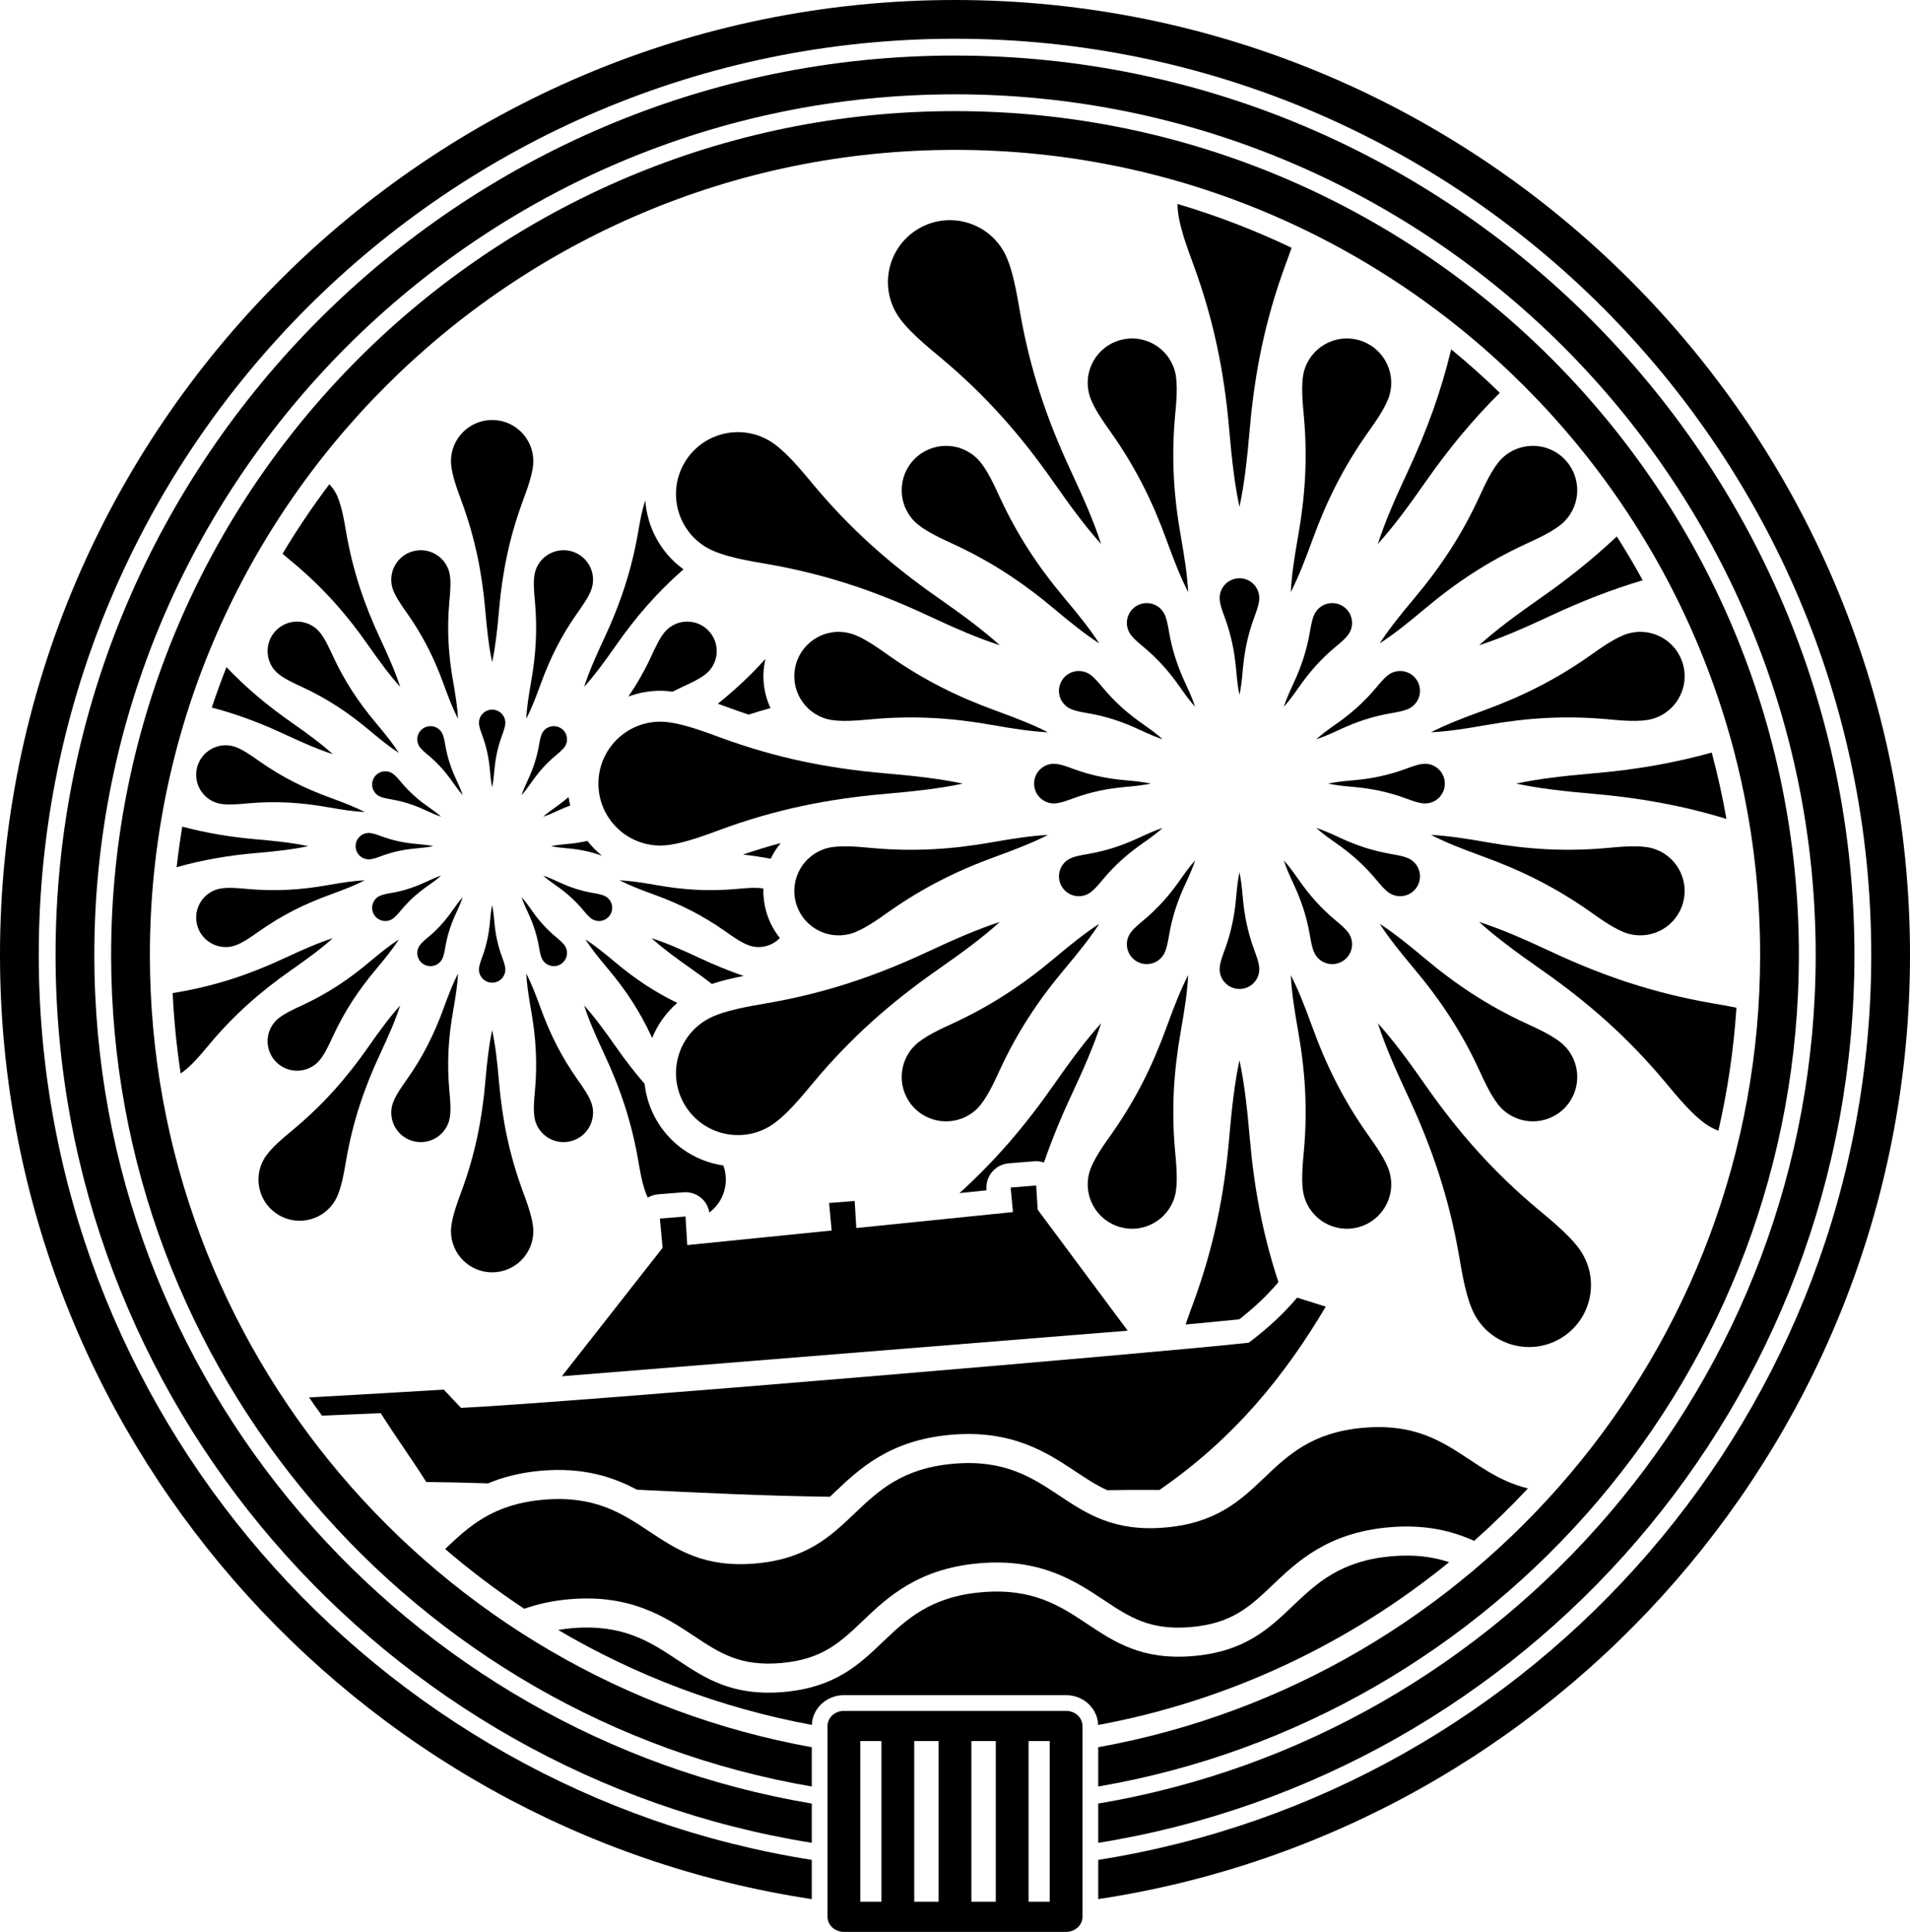 <?xml version="1.0" encoding="UTF-8"?><svg id="b" xmlns="http://www.w3.org/2000/svg" viewBox="0 0 506.156 512"><g id="c"><g><g><path d="M328.463,153.252c-2.904,0-5.257,2.354-5.257,5.258,0,1.54,.847,3.737,1.364,5.146,1.693,4.616,2.599,9.035,3.02,13.923,.23,2.649,.468,4.71,.874,6.604,.404-1.883,.644-3.955,.874-6.604,.421-4.888,1.327-9.307,3.02-13.923,.517-1.409,1.364-3.606,1.364-5.146,0-2.904-2.354-5.258-5.258-5.258Z"/><path d="M301.251,160.543c-2.514,1.452-3.376,4.667-1.924,7.182,.77,1.334,2.602,2.813,3.754,3.775,3.775,3.151,6.768,6.525,9.577,10.548,1.523,2.179,2.76,3.845,4.059,5.282-.592-1.833-1.42-3.747-2.545-6.156-2.079-4.443-3.504-8.723-4.346-13.568-.257-1.479-.622-3.805-1.392-5.139-1.452-2.515-4.667-3.376-7.182-1.924Z"/><path d="M281.33,180.464c-1.452,2.515-.59,5.73,1.924,7.182,1.334,.77,3.66,1.135,5.139,1.392,4.845,.842,9.124,2.267,13.568,4.346,2.409,1.125,4.313,1.949,6.156,2.545-1.429-1.291-3.104-2.536-5.282-4.059-4.022-2.808-7.396-5.802-10.548-9.577-.962-1.152-2.441-2.984-3.775-3.754-2.515-1.452-5.73-.59-7.182,1.924Z"/><path d="M274.039,207.676c0,2.904,2.354,5.258,5.258,5.258,1.54,0,3.737-.847,5.146-1.364,4.616-1.693,9.035-2.599,13.923-3.02,2.649-.23,4.71-.468,6.604-.874-1.883-.404-3.956-.644-6.604-.874-4.888-.421-9.307-1.327-13.923-3.02-1.409-.517-3.606-1.364-5.146-1.364-2.904,0-5.258,2.354-5.258,5.258Z"/><path d="M281.331,234.888c1.452,2.514,4.667,3.376,7.182,1.924,1.334-.77,2.813-2.602,3.775-3.754,3.151-3.775,6.525-6.768,10.548-9.577,2.179-1.523,3.844-2.76,5.282-4.059-1.833,.592-3.748,1.42-6.156,2.545-4.443,2.079-8.723,3.504-13.568,4.346-1.479,.257-3.805,.622-5.139,1.392-2.515,1.452-3.376,4.667-1.924,7.182Z"/><path d="M301.252,254.808c2.514,1.452,5.73,.59,7.182-1.924,.77-1.334,1.135-3.66,1.392-5.139,.842-4.845,2.267-9.124,4.346-13.568,1.125-2.409,1.949-4.313,2.545-6.156-1.291,1.429-2.536,3.103-4.059,5.282-2.809,4.022-5.802,7.396-9.577,10.548-1.152,.962-2.984,2.441-3.754,3.775-1.452,2.515-.59,5.73,1.924,7.182Z"/><path d="M328.464,262.1c2.904,0,5.257-2.354,5.257-5.258,0-1.54-.847-3.737-1.364-5.146-1.693-4.616-2.599-9.035-3.02-13.923-.23-2.649-.468-4.71-.874-6.604-.404,1.883-.644,3.956-.874,6.604-.421,4.888-1.327,9.307-3.02,13.923-.517,1.409-1.364,3.606-1.364,5.146,0,2.904,2.354,5.258,5.258,5.258Z"/><path d="M355.676,254.808c2.514-1.452,3.376-4.667,1.924-7.182-.77-1.334-2.602-2.813-3.754-3.775-3.775-3.151-6.768-6.525-9.577-10.548-1.523-2.179-2.76-3.844-4.059-5.282,.592,1.833,1.42,3.748,2.545,6.156,2.079,4.443,3.505,8.723,4.346,13.568,.257,1.479,.622,3.805,1.392,5.139,1.452,2.515,4.667,3.376,7.182,1.924Z"/><path d="M375.596,234.887c1.452-2.514,.59-5.73-1.924-7.182-1.334-.77-3.66-1.135-5.139-1.392-4.845-.842-9.124-2.267-13.568-4.346-2.409-1.125-4.313-1.949-6.156-2.545,1.429,1.291,3.104,2.536,5.282,4.059,4.022,2.809,7.397,5.802,10.548,9.577,.962,1.152,2.441,2.984,3.775,3.754,2.515,1.452,5.73,.59,7.182-1.924Z"/><path d="M382.887,207.675c0-2.904-2.354-5.257-5.258-5.257-1.54,0-3.737,.847-5.146,1.364-4.616,1.693-9.035,2.599-13.923,3.02-2.649,.23-4.71,.468-6.604,.874,1.883,.404,3.955,.644,6.604,.874,4.888,.421,9.307,1.327,13.923,3.02,1.409,.517,3.606,1.364,5.146,1.364,2.904,0,5.258-2.354,5.258-5.258Z"/><path d="M375.596,180.463c-1.452-2.515-4.667-3.376-7.182-1.924-1.334,.77-2.813,2.602-3.775,3.754-3.151,3.775-6.525,6.768-10.548,9.577-2.179,1.523-3.845,2.76-5.282,4.059,1.833-.592,3.747-1.42,6.156-2.545,4.443-2.079,8.723-3.504,13.568-4.346,1.479-.257,3.805-.622,5.139-1.392,2.515-1.452,3.376-4.667,1.925-7.182Z"/><path d="M355.675,160.543c-2.514-1.452-5.73-.59-7.182,1.924-.77,1.334-1.135,3.66-1.392,5.139-.842,4.844-2.267,9.124-4.346,13.568-1.125,2.409-1.949,4.313-2.545,6.156,1.291-1.429,2.536-3.104,4.059-5.282,2.808-4.022,5.802-7.397,9.577-10.548,1.152-.962,2.984-2.441,3.754-3.775,1.452-2.515,.59-5.73-1.924-7.182Z"/></g><g><path d="M210.892,239.181c1.681,6.272,8.128,9.995,14.401,8.315,3.327-.891,7.583-3.992,10.328-5.925,8.992-6.33,18.014-10.844,28.329-14.583,5.589-2.03,9.903-3.738,13.761-5.711-4.302,.218-8.918,.898-14.773,1.935-10.803,1.919-20.873,2.521-31.826,1.535-3.343-.301-8.58-.858-11.907,.033-6.273,1.681-9.995,8.129-8.315,14.401Z"/><path d="M296.958,90.104c-6.273,1.681-9.995,8.128-8.315,14.401,.891,3.327,3.992,7.583,5.925,10.328,6.33,8.992,10.844,18.014,14.583,28.33,2.03,5.589,3.738,9.903,5.711,13.761-.218-4.302-.898-8.918-1.935-14.773-1.919-10.803-2.521-20.873-1.535-31.826,.301-3.343,.858-8.58-.033-11.907-1.681-6.273-8.129-9.995-14.401-8.315Z"/><path d="M242.394,121.608c-4.592,4.592-4.592,12.037,0,16.629,2.435,2.435,7.249,4.571,10.295,5.982,9.978,4.622,18.399,10.179,26.794,17.242,4.552,3.825,8.189,6.707,11.826,9.062-2.34-3.617-5.237-7.274-9.062-11.826-7.064-8.396-12.62-16.816-17.242-26.794-1.411-3.046-3.546-7.86-5.982-10.295-4.592-4.592-12.037-4.592-16.629-0Z"/><path d="M210.891,176.174c-1.681,6.273,2.042,12.72,8.315,14.401,3.327,.891,8.564,.334,11.907,.033,10.953-.986,21.023-.384,31.826,1.535,5.855,1.036,10.445,1.714,14.773,1.935-3.834-1.962-8.172-3.681-13.761-5.711-10.315-3.739-19.337-8.253-28.329-14.583-2.745-1.932-7.001-5.034-10.328-5.925-6.273-1.681-12.721,2.042-14.401,8.315Z"/><path d="M242.396,293.745c4.592,4.592,12.037,4.592,16.629,0,2.435-2.435,4.571-7.249,5.982-10.295,4.622-9.978,10.179-18.399,17.242-26.794,3.825-4.552,6.707-8.189,9.062-11.826-3.617,2.34-7.274,5.237-11.826,9.062-8.396,7.064-16.816,12.62-26.794,17.242-3.046,1.411-7.86,3.546-10.295,5.982-4.592,4.592-4.592,12.037,0,16.629Z"/><path d="M296.962,325.248c6.273,1.681,12.721-2.042,14.401-8.315,.891-3.327,.334-8.564,.033-11.907-.986-10.953-.384-21.023,1.535-31.826,1.037-5.855,1.714-10.445,1.935-14.773-1.962,3.835-3.681,8.172-5.711,13.761-3.739,10.315-8.253,19.337-14.583,28.329-1.932,2.745-5.033,7.001-5.925,10.328-1.681,6.273,2.042,12.721,8.315,14.401Z"/><path d="M359.968,325.247c6.273-1.681,9.995-8.128,8.315-14.401-.891-3.327-3.992-7.583-5.925-10.328-6.33-8.992-10.844-18.014-14.583-28.329-2.03-5.589-3.738-9.903-5.711-13.761,.218,4.302,.898,8.918,1.935,14.773,1.92,10.803,2.522,20.873,1.535,31.826-.301,3.343-.858,8.58,.033,11.907,1.681,6.273,8.129,9.995,14.401,8.315Z"/><path d="M414.533,293.743c4.592-4.592,4.592-12.037,0-16.629-2.435-2.435-7.249-4.571-10.295-5.982-9.978-4.622-18.399-10.179-26.794-17.242-4.552-3.825-8.189-6.707-11.826-9.062,2.34,3.617,5.237,7.274,9.062,11.826,7.064,8.396,12.62,16.816,17.242,26.794,1.411,3.046,3.546,7.86,5.982,10.295,4.592,4.592,12.037,4.592,16.629,0Z"/><path d="M446.036,239.177c1.681-6.273-2.042-12.721-8.315-14.401-3.327-.891-8.564-.334-11.907-.033-10.953,.986-21.023,.384-31.826-1.535-5.855-1.037-10.445-1.714-14.773-1.935,3.835,1.962,8.172,3.681,13.761,5.711,10.315,3.739,19.337,8.253,28.329,14.583,2.745,1.932,7.001,5.034,10.328,5.925,6.273,1.681,12.721-2.042,14.401-8.315Z"/><path d="M446.035,176.171c-1.681-6.273-8.128-9.995-14.401-8.315-3.327,.891-7.583,3.992-10.328,5.925-8.992,6.33-18.014,10.844-28.329,14.583-5.589,2.03-9.903,3.738-13.761,5.711,4.302-.218,8.918-.898,14.773-1.935,10.803-1.92,20.873-2.521,31.826-1.535,3.343,.301,8.58,.859,11.907-.033,6.273-1.681,9.995-8.129,8.315-14.401Z"/><path d="M414.531,121.606c-4.592-4.592-12.037-4.592-16.629,0-2.435,2.435-4.571,7.249-5.982,10.295-4.622,9.978-10.179,18.399-17.242,26.794-3.825,4.552-6.707,8.189-9.062,11.826,3.617-2.34,7.274-5.237,11.826-9.062,8.396-7.064,16.816-12.62,26.794-17.242,3.046-1.411,7.86-3.546,10.295-5.982,4.592-4.592,4.592-12.037,0-16.629Z"/><path d="M359.965,90.103c-6.273-1.681-12.721,2.042-14.401,8.315-.891,3.327-.334,8.564-.033,11.907,.986,10.953,.384,21.023-1.535,31.826-1.036,5.855-1.714,10.445-1.935,14.773,1.962-3.835,3.681-8.172,5.711-13.761,3.739-10.315,8.253-19.337,14.583-28.33,1.932-2.745,5.034-7.001,5.925-10.328,1.681-6.273-2.042-12.721-8.314-14.401Z"/></g><g><path d="M130.421,188.071c-1.93,0-3.495,1.565-3.495,3.496,0,1.024,.563,2.485,.907,3.421,1.126,3.069,1.728,6.007,2.008,9.257,.153,1.761,.311,3.131,.581,4.391,.268-1.252,.428-2.63,.581-4.391,.28-3.25,.882-6.187,2.008-9.257,.344-.937,.907-2.398,.907-3.421,0-1.931-1.565-3.496-3.496-3.496Z"/><path d="M112.329,192.919c-1.672,.965-2.245,3.103-1.279,4.775,.512,.887,1.73,1.87,2.496,2.51,2.51,2.095,4.5,4.338,6.367,7.013,1.013,1.449,1.835,2.556,2.699,3.512-.393-1.218-.944-2.491-1.692-4.093-1.382-2.954-2.33-5.8-2.89-9.02-.171-.983-.414-2.53-.925-3.416-.965-1.672-3.103-2.245-4.775-1.279Z"/><path d="M99.085,206.163c-.965,1.672-.392,3.81,1.279,4.775,.887,.512,2.433,.755,3.416,.926,3.221,.56,6.066,1.507,9.02,2.889,1.601,.748,2.867,1.296,4.093,1.692-.95-.859-2.063-1.686-3.512-2.699-2.674-1.867-4.918-3.858-7.013-6.367-.639-.766-1.623-1.984-2.51-2.496-1.672-.965-3.81-.392-4.775,1.279Z"/><path d="M94.238,224.255c0,1.93,1.565,3.495,3.495,3.495,1.024,0,2.485-.563,3.421-.907,3.069-1.126,6.007-1.728,9.257-2.008,1.761-.153,3.131-.311,4.391-.581-1.252-.268-2.63-.428-4.391-.581-3.25-.28-6.187-.882-9.257-2.008-.937-.344-2.398-.907-3.421-.907-1.931,0-3.495,1.565-3.495,3.495Z"/><path d="M99.086,242.347c.965,1.672,3.103,2.245,4.775,1.279,.887-.512,1.87-1.73,2.51-2.496,2.095-2.51,4.338-4.5,7.013-6.367,1.449-1.013,2.556-1.835,3.512-2.699-1.218,.394-2.492,.944-4.093,1.692-2.954,1.382-5.8,2.33-9.02,2.89-.983,.171-2.53,.414-3.416,.926-1.672,.965-2.245,3.103-1.279,4.775Z"/><path d="M112.33,255.591c1.672,.965,3.81,.392,4.775-1.279,.512-.887,.755-2.433,.926-3.416,.56-3.221,1.507-6.066,2.89-9.02,.748-1.601,1.296-2.867,1.692-4.093-.859,.95-1.686,2.063-2.699,3.512-1.867,2.674-3.858,4.918-6.367,7.013-.766,.639-1.984,1.623-2.496,2.51-.965,1.672-.392,3.81,1.279,4.775Z"/><path d="M130.422,260.438c1.93,0,3.495-1.565,3.495-3.496,0-1.024-.563-2.485-.907-3.421-1.126-3.069-1.728-6.007-2.008-9.257-.153-1.761-.311-3.131-.581-4.391-.268,1.252-.428,2.63-.581,4.391-.28,3.25-.882,6.187-2.008,9.257-.344,.937-.907,2.398-.907,3.421,0,1.931,1.565,3.496,3.496,3.496Z"/><path d="M148.514,255.59c1.672-.965,2.245-3.103,1.279-4.775-.512-.887-1.73-1.87-2.496-2.51-2.51-2.095-4.5-4.338-6.367-7.013-1.013-1.449-1.835-2.556-2.699-3.512,.394,1.218,.944,2.492,1.692,4.093,1.382,2.954,2.33,5.8,2.89,9.02,.171,.983,.414,2.53,.926,3.416,.965,1.672,3.103,2.245,4.775,1.279Z"/><path d="M161.758,242.346c.965-1.672,.392-3.81-1.279-4.775-.887-.512-2.433-.755-3.416-.926-3.221-.56-6.066-1.507-9.02-2.89-1.601-.748-2.867-1.296-4.093-1.692,.95,.859,2.063,1.686,3.512,2.699,2.674,1.867,4.918,3.858,7.013,6.367,.639,.766,1.623,1.984,2.51,2.496,1.672,.965,3.81,.392,4.775-1.279Z"/><path d="M148.513,192.918c-1.672-.965-3.81-.392-4.775,1.279-.512,.887-.755,2.433-.926,3.416-.56,3.221-1.507,6.066-2.89,9.02-.748,1.601-1.296,2.867-1.692,4.093,.859-.95,1.686-2.063,2.699-3.512,1.867-2.674,3.858-4.918,6.367-7.013,.766-.639,1.984-1.623,2.496-2.51,.965-1.672,.392-3.81-1.279-4.775Z"/><path d="M150.67,211.236c-1.01,.876-2.064,1.71-3.21,2.51-1.449,1.013-2.556,1.835-3.512,2.699,1.218-.394,2.491-.944,4.093-1.692,1.026-.48,2.043-.889,3.063-1.267-.18-.738-.323-1.488-.434-2.25Z"/><path d="M155.658,222.853c-1.697,.392-3.412,.664-5.227,.82-1.761,.153-3.131,.311-4.391,.581,1.252,.269,2.63,.428,4.391,.581,3.189,.275,6.078,.866,9.085,1.951-1.431-1.161-2.719-2.485-3.858-3.934Z"/></g><path d="M188.11,280.962c.458-.546,.824-1.14,1.109-1.763-.446,.543-.819,1.135-1.109,1.763Z"/><g><path d="M261.437,315.471l-.013-.15c-.159-1.715,.376-3.42,1.483-4.737,1.109-1.317,2.698-2.135,4.414-2.272l6.76-.54c.877-.071,1.751,.046,2.573,.324,2.046-5.921,4.425-11.763,7.2-17.693,3.512-7.519,6.084-13.463,7.945-19.217-4.031,4.46-7.915,9.687-12.67,16.489-7.477,10.709-15.389,19.939-24.86,28.527l7.169-.73Z"/><path d="M181.339,122.736c-4.532,7.849-1.843,17.887,6.007,22.419,4.163,2.404,11.424,3.544,16.04,4.345,15.122,2.627,28.481,7.076,42.351,13.566,7.519,3.512,13.462,6.084,19.217,7.945-4.461-4.031-9.687-7.915-16.489-12.67-12.556-8.767-23.088-18.111-32.924-29.894-3.002-3.597-7.62-9.315-11.783-11.718-7.85-4.532-17.887-1.842-22.419,6.007Z"/><path d="M243.519,60.553c-7.849,4.532-10.539,14.569-6.007,22.418,2.404,4.163,8.122,8.781,11.718,11.783,11.783,9.836,21.127,20.369,29.894,32.924,4.755,6.801,8.617,12.001,12.67,16.489-1.848-5.721-4.432-11.698-7.945-19.217-6.49-13.87-10.939-27.229-13.566-42.351-.802-4.616-1.942-11.877-4.345-16.04-4.532-7.85-14.569-10.539-22.418-6.007Z"/><path d="M158.58,207.678c0,9.063,7.348,16.411,16.412,16.411,4.807,0,11.666-2.643,16.064-4.257,14.41-5.286,28.203-8.112,43.46-9.427,8.268-.718,14.701-1.462,20.615-2.728-5.879-1.26-12.347-2.01-20.615-2.728-15.257-1.314-29.05-4.141-43.46-9.427-4.398-1.614-11.257-4.257-16.064-4.257-9.064,0-16.412,7.348-16.412,16.412Z"/><path d="M181.341,292.62c4.532,7.849,14.569,10.539,22.418,6.007,4.163-2.404,8.781-8.122,11.783-11.718,9.836-11.783,20.369-21.127,32.924-29.894,6.801-4.755,12.001-8.617,16.489-12.67-5.721,1.848-11.698,4.432-19.217,7.945-13.87,6.49-27.229,10.939-42.351,13.566-4.616,.802-11.877,1.942-16.04,4.345-7.85,4.532-10.539,14.569-6.007,22.418Z"/><path d="M413.407,354.798c7.849-4.532,10.539-14.569,6.007-22.419-2.404-4.163-8.122-8.781-11.718-11.783-11.783-9.836-21.127-20.369-29.894-32.924-4.755-6.801-8.617-12.001-12.67-16.489,1.848,5.721,4.432,11.698,7.945,19.217,6.49,13.87,10.939,27.229,13.566,42.351,.802,4.616,1.942,11.877,4.345,16.04,4.532,7.85,14.569,10.539,22.419,6.007Z"/><path d="M453.541,265.851c-15.122-2.627-28.481-7.076-42.351-13.566-7.519-3.512-13.463-6.084-19.217-7.945,4.461,4.031,9.687,7.915,16.489,12.67,12.556,8.767,23.088,18.111,32.924,29.894,3.002,3.597,7.62,9.315,11.783,11.719,.718,.415,1.459,.748,2.208,1.044,2.435-10.579,4.047-21.467,4.791-32.59-2.39-.507-4.733-.896-6.628-1.225Z"/><path d="M401.797,207.673c5.878,1.261,12.347,2.011,20.615,2.728,12.286,1.059,23.627,3.124,35.101,6.638-1.047-5.955-2.355-11.819-3.899-17.589-10.159,2.825-20.307,4.556-31.202,5.494-8.268,.718-14.701,1.462-20.615,2.728Z"/><path d="M411.188,163.062c8.065-3.774,15.966-6.837,24.133-9.274-2.163-3.954-4.455-7.828-6.862-11.621-6.165,5.817-12.737,11.099-19.999,16.17-6.801,4.755-12.001,8.617-16.489,12.67,5.721-1.848,11.698-4.432,19.217-7.945Z"/><path d="M365.128,144.166c4.031-4.461,7.915-9.687,12.67-16.489,6.064-8.685,12.427-16.39,19.66-23.578-4.137-4.011-8.435-7.856-12.893-11.514-2.68,11.182-6.468,21.625-11.493,32.364-3.512,7.519-6.084,13.463-7.945,19.217Z"/><path d="M316.306,70.267c5.286,14.41,8.112,28.203,9.427,43.46,.718,8.268,1.462,14.701,2.728,20.615,1.261-5.878,2.011-12.347,2.728-20.615,1.314-15.257,4.141-29.05,9.427-43.46,.492-1.341,1.079-2.924,1.658-4.595-9.683-4.627-19.781-8.518-30.217-11.616-0,.05-.007,.098-.007,.148,0,4.807,2.643,11.666,4.257,16.064Z"/><path d="M328.444,349.642c4.157-3.274,7.47-6.432,10.338-9.849-4.118-12.533-6.436-24.789-7.589-38.17-.718-8.268-1.462-14.701-2.728-20.614-1.26,5.878-2.01,12.347-2.728,20.614-1.315,15.257-4.141,29.05-9.427,43.46-.624,1.7-1.399,3.77-2.119,5.945,6.264-.582,11.162-1.057,14.252-1.386Z"/></g><g><polygon points="298.832 352.664 274.999 320.607 274.99 320.607 274.592 314.187 267.832 314.728 268.434 321.221 262.828 321.8 226.923 325.457 226.489 318.28 219.719 318.822 220.394 326.116 182.129 329.977 181.658 322.4 174.869 322.946 175.595 330.699 148.897 364.742 298.832 352.664"/><path d="M112.969,392.762c5.457,.059,10.915,.195,16.372,.362,3.9-1.63,8.47-2.852,14.004-3.337,11.244-.991,19.157,1.656,25.441,5.022,17.051,.836,34.102,1.644,51.154,1.867,.385-.364,.773-.733,1.167-1.109,6.495-6.186,14.579-13.886,30.846-15.313,16.273-1.428,25.568,4.747,33.041,9.707,2.894,1.921,5.535,3.666,8.435,4.976,4.606-.07,9.212-.109,13.818-.059,20.05-13.806,33.42-30.593,44.083-48.589-2.531-.794-5.063-1.593-7.594-2.386-3.394,4.051-7.481,7.908-12.787,11.939-20.071,2.328-180.955,15.968-208.779,17.281-1.521-1.615-3.048-3.229-4.569-4.844-3.905,.266-22.603,1.336-35.697,2.079,1.116,1.623,2.256,3.229,3.416,4.819l15.565-.659c4.028,6.345,8.056,11.901,12.084,18.245Z"/></g><path d="M282.514,453.429h-58.87c-2.396,0-4.346,1.792-4.346,3.994v50.582c0,2.203,1.949,3.995,4.346,3.995h58.87c2.396,0,4.347-1.793,4.347-3.995v-50.582c0-2.203-1.95-3.994-4.347-3.994Zm-4.347,7.991v42.59h-5.586v-42.59h5.586Zm-14.279,0v42.59h-6.464v-42.59h6.464Zm-15.156,0v42.59h-6.463v-42.59h6.463Zm-15.155,0v42.59h-5.588v-42.59h5.588Z"/><g><path d="M253.079,0C113.53,0,0,113.53,0,253.078c0,126.651,93.517,231.865,215.124,250.233v-10.396C99.203,474.64,10.269,374.054,10.269,253.078,10.269,119.193,119.193,10.269,253.079,10.269s242.809,108.924,242.809,242.809c0,120.976-88.935,221.562-204.855,239.837v10.396c121.608-18.367,215.124-123.582,215.124-250.233C506.156,113.53,392.627,0,253.079,0Z"/><path d="M253.079,14.726C121.649,14.726,14.724,121.65,14.724,253.078c0,118.514,86.947,217.088,200.4,235.32v-10.41C107.361,459.861,24.993,365.915,24.993,253.078,24.993,127.313,127.312,24.996,253.079,24.996s228.085,102.317,228.085,228.082c0,112.837-82.368,206.783-190.131,224.911v10.41c113.452-18.232,200.4-116.807,200.4-235.32,0-131.428-106.925-238.352-238.354-238.352Z"/><path d="M253.079,29.45c-123.31,0-223.631,100.319-223.631,223.628,0,110.375,80.381,202.316,185.676,220.394v-10.416c-99.604-17.957-175.406-105.28-175.406-209.978,0-117.646,95.713-213.358,213.361-213.358s213.361,95.712,213.361,213.358c0,104.698-75.803,192.022-175.407,209.978v10.416c105.295-18.078,185.676-110.019,185.676-220.394,0-123.309-100.32-223.628-223.63-223.628Z"/></g><g><path d="M183.857,433.547c6.861,4.554,12.281,8.148,23.171,7.194,10.883-.955,15.591-5.439,21.551-11.116,6.495-6.187,14.579-13.886,30.844-15.314,16.278-1.434,25.57,4.747,33.042,9.707,6.859,4.553,12.269,8.144,23.159,7.193,10.912-.957,15.629-5.447,21.601-11.129,6.499-6.183,14.587-13.879,30.853-15.307,9.596-.846,16.763,.961,22.573,3.597,4.967-4.406,9.722-9.045,14.248-13.901-16.051-3.921-21.391-18.027-43.619-16.076-27.165,2.384-25.264,24.049-52.453,26.435-27.143,2.382-29.045-19.282-56.2-16.899-27.155,2.383-25.253,24.048-52.397,26.43-27.155,2.383-29.056-19.281-56.211-16.898-13.47,1.182-19.793,7.104-26.055,13.066,6.639,5.705,13.644,10.993,20.97,15.835,3.421-1.214,7.32-2.119,11.882-2.52,16.262-1.434,25.566,4.745,33.04,9.704Z"/><path d="M223.644,449.256h58.87c4.607,0,8.362,3.526,8.505,7.909,34.807-6.459,66.594-21.624,93.004-43.153-4.175-1.39-9.059-2.108-15.271-1.562-27.165,2.384-25.264,24.049-52.453,26.435-27.143,2.382-29.045-19.282-56.199-16.899-27.155,2.383-25.253,24.048-52.397,26.43-27.155,2.383-29.056-19.281-56.211-16.898-1.255,.11-2.443,.265-3.58,.453,20.434,12.059,43.11,20.696,67.227,25.175,.154-4.374,3.904-7.89,8.505-7.89Z"/></g><g><path d="M67.96,226.07c5.497-.477,9.774-.972,13.706-1.814-3.908-.838-8.209-1.337-13.706-1.814-6.855-.591-13.265-1.656-19.658-3.36-.588,3.554-1.086,7.137-1.49,10.749,6.889-1.946,13.761-3.125,21.148-3.762Z"/><path d="M75.421,194.596c4.999,2.335,8.951,4.045,12.776,5.282-2.966-2.68-6.441-5.262-10.962-8.423-6.398-4.467-12.002-9.167-17.216-14.642-1.396,3.522-2.692,7.093-3.898,10.705,6.607,1.738,12.875,4.071,19.3,7.078Z"/><path d="M55.347,276.932c6.54-7.834,13.542-14.046,21.89-19.875,4.522-3.162,7.979-5.729,10.962-8.423-3.804,1.228-7.777,2.947-12.776,5.282-9.222,4.315-18.103,7.273-28.157,9.02-.465,.081-.98,.169-1.513,.263,.347,7.195,1.058,14.297,2.123,21.284,2.671-1.705,5.561-5.262,7.471-7.55Z"/><path d="M130.42,111.308c-6.026,0-10.911,4.885-10.911,10.911,0,3.196,1.757,7.756,2.83,10.68,3.514,9.58,5.393,18.751,6.267,28.894,.477,5.497,.972,9.774,1.814,13.706,.838-3.908,1.337-8.209,1.814-13.706,.874-10.144,2.753-19.314,6.267-28.894,1.073-2.924,2.83-7.484,2.83-10.68,0-6.026-4.885-10.911-10.911-10.911Z"/><path d="M73.95,322.07c5.219,3.013,11.892,1.225,14.905-3.994,1.598-2.768,2.356-7.595,2.889-10.664,1.747-10.054,4.705-18.935,9.02-28.157,2.335-4.999,4.045-8.951,5.282-12.776-2.68,2.966-5.262,6.441-8.423,10.962-5.829,8.348-12.041,15.35-19.875,21.89-2.391,1.996-6.193,5.066-7.791,7.834-3.013,5.219-1.225,11.892,3.994,14.905Z"/><path d="M130.423,337.201c6.026,0,10.911-4.885,10.911-10.911,0-3.196-1.757-7.756-2.83-10.68-3.514-9.58-5.393-18.751-6.267-28.894-.477-5.497-.972-9.774-1.814-13.705-.838,3.908-1.337,8.209-1.814,13.705-.874,10.144-2.753,19.314-6.267,28.894-1.073,2.924-2.83,7.484-2.83,10.68,0,6.026,4.885,10.911,10.911,10.911Z"/><path d="M171.01,132.647c-.954,2.703-1.501,6.092-1.911,8.45-1.747,10.054-4.705,18.935-9.02,28.157-2.335,4.999-4.045,8.95-5.282,12.776,2.68-2.966,5.262-6.441,8.423-10.963,5.328-7.63,10.992-14.131,17.906-20.187-6.056-4.375-9.613-11.141-10.117-18.233Z"/><path d="M206.891,223.435c-3.36,.9-6.683,1.905-9.99,3.041,2.493,.29,4.933,.659,7.349,1.097,.706-1.481,1.595-2.869,2.641-4.138Z"/><path d="M77.744,149.18c7.834,6.54,14.046,13.542,19.875,21.89,3.162,4.522,5.729,7.979,8.423,10.962-1.228-3.804-2.947-7.777-5.282-12.776-4.315-9.222-7.273-18.103-9.02-28.157-.533-3.069-1.291-7.896-2.889-10.664-.449-.778-.987-1.469-1.582-2.09-4.448,5.898-8.586,12.042-12.396,18.404,1.026,.901,2.035,1.734,2.87,2.431Z"/><path d="M202.854,174.613c-3.946,4.382-8.094,8.264-12.624,11.886,.983,.351,1.94,.699,2.825,1.025l.824,.303c1.5,.55,3.002,1.068,4.506,1.568,1.912-.635,3.849-1.201,5.806-1.729-1.851-3.949-2.414-8.516-1.336-13.053Z"/><path d="M188.651,260.768c2.76-.919,5.679-1.589,8.409-2.111-3.894-1.351-7.737-2.919-11.638-4.744-4.999-2.335-8.951-4.045-12.776-5.282,2.966,2.68,6.441,5.262,10.962,8.423,1.741,1.215,3.411,2.454,5.042,3.714Z"/><path d="M188.909,308.315c-6.349-1.701-11.656-5.773-14.942-11.466-1.732-2.999-2.774-6.261-3.142-9.603-2.657-3.08-5.167-6.321-7.6-9.806-3.161-4.522-5.729-7.978-8.423-10.962,1.228,3.804,2.947,7.777,5.282,12.776,4.315,9.221,7.273,18.103,9.02,28.157,.493,2.838,1.187,7.161,2.552,9.987,.822-.477,1.735-.79,2.7-.868l6.789-.545c1.716-.134,3.426,.422,4.731,1.554,1.137,.985,1.856,2.34,2.101,3.81,3.865-2.887,5.352-7.98,3.711-12.467-.929-.139-1.857-.321-2.778-.568Z"/></g><g><path d="M109.476,146.088c-4.17,1.117-6.645,5.404-5.528,9.575,.593,2.212,2.654,5.042,3.939,6.867,4.209,5.979,7.21,11.977,9.696,18.835,1.349,3.716,2.485,6.584,3.797,9.149-.145-2.86-.597-5.929-1.286-9.821-1.276-7.182-1.676-13.877-1.021-21.159,.2-2.223,.571-5.704-.022-7.916-1.117-4.171-5.404-6.645-9.575-5.528Z"/><path d="M73.198,167.033c-3.053,3.053-3.053,8.003,0,11.056,1.619,1.619,4.82,3.039,6.845,3.977,6.634,3.073,12.232,6.767,17.814,11.464,3.027,2.543,5.444,4.459,7.863,6.025-1.555-2.405-3.482-4.836-6.025-7.863-4.696-5.582-8.39-11.18-11.464-17.814-.938-2.025-2.358-5.225-3.977-6.845-3.053-3.053-8.003-3.053-11.056-0Z"/><path d="M52.254,203.311c-1.117,4.17,1.357,8.457,5.528,9.575,2.212,.593,5.694,.222,7.916,.022,7.282-.656,13.977-.255,21.159,1.021,3.893,.689,6.945,1.14,9.821,1.286-2.549-1.305-5.433-2.447-9.149-3.797-6.858-2.486-12.856-5.487-18.835-9.696-1.825-1.285-4.655-3.347-6.867-3.939-4.17-1.117-8.457,1.358-9.575,5.528Z"/><path d="M52.254,245.201c1.117,4.17,5.404,6.645,9.575,5.528,2.212-.593,5.042-2.654,6.867-3.939,5.979-4.209,11.977-7.21,18.835-9.696,3.716-1.349,6.584-2.485,9.149-3.797-2.86,.145-5.929,.597-9.822,1.286-7.182,1.276-13.877,1.676-21.159,1.021-2.223-.2-5.704-.571-7.916,.022-4.171,1.117-6.645,5.404-5.528,9.575Z"/><path d="M73.2,281.478c3.053,3.053,8.003,3.053,11.056,0,1.619-1.619,3.039-4.82,3.977-6.845,3.073-6.634,6.767-12.232,11.464-17.814,2.543-3.027,4.459-5.444,6.025-7.863-2.405,1.555-4.836,3.482-7.863,6.025-5.582,4.696-11.18,8.39-17.814,11.464-2.025,.938-5.225,2.358-6.845,3.977-3.053,3.053-3.053,8.003,0,11.056Z"/><path d="M109.478,302.422c4.17,1.117,8.457-1.357,9.575-5.528,.593-2.212,.222-5.694,.022-7.916-.656-7.282-.255-13.977,1.021-21.159,.689-3.893,1.14-6.945,1.286-9.821-1.305,2.549-2.447,5.433-3.797,9.149-2.486,6.858-5.487,12.856-9.696,18.835-1.285,1.825-3.346,4.655-3.939,6.867-1.117,4.171,1.358,8.457,5.528,9.575Z"/><path d="M151.368,302.422c4.17-1.117,6.645-5.404,5.528-9.575-.593-2.212-2.654-5.042-3.939-6.867-4.209-5.979-7.21-11.977-9.696-18.835-1.349-3.716-2.485-6.584-3.797-9.149,.145,2.86,.597,5.929,1.286,9.822,1.276,7.182,1.676,13.877,1.021,21.159-.2,2.223-.571,5.704,.022,7.916,1.117,4.171,5.404,6.645,9.575,5.528Z"/><path d="M151.365,146.087c-4.17-1.117-8.457,1.357-9.575,5.528-.593,2.212-.222,5.694-.022,7.916,.656,7.282,.255,13.977-1.021,21.159-.689,3.893-1.14,6.945-1.286,9.822,1.305-2.549,2.447-5.433,3.797-9.149,2.486-6.858,5.487-12.856,9.696-18.835,1.285-1.825,3.347-4.655,3.939-6.867,1.118-4.17-1.358-8.457-5.528-9.575Z"/><path d="M174.991,183.069c1.052,0,2.141,.102,3.24,.244,.84-.427,1.694-.844,2.568-1.249,2.025-.938,5.226-2.358,6.845-3.977,3.053-3.053,3.053-8.003,0-11.056-3.053-3.053-8.003-3.053-11.056,0-1.619,1.619-3.039,4.82-3.977,6.845-1.788,3.86-3.795,7.364-6.079,10.723,2.643-.972,5.484-1.53,8.459-1.53Z"/><path d="M172.821,275.083c1.436-3.511,3.674-6.71,6.654-9.282-6.057-2.945-11.285-6.444-16.488-10.821-3.027-2.543-5.444-4.459-7.862-6.025,1.555,2.405,3.482,4.836,6.025,7.862,4.696,5.582,8.39,11.18,11.464,17.814,.065,.141,.139,.3,.209,.452Z"/><path d="M202.976,241.302v-.001c-.517-1.929-.74-3.891-.678-5.833-2.191-.355-5.17-.046-7.153,.133-7.282,.656-13.977,.255-21.159-1.021-3.893-.689-6.945-1.14-9.821-1.286,2.549,1.305,5.433,2.447,9.149,3.797,6.858,2.486,12.856,5.487,18.835,9.696,1.825,1.285,4.655,3.347,6.867,3.939,2.846,.763,5.744-.15,7.654-2.13-1.675-2.089-2.957-4.546-3.693-7.294Z"/></g></g></g></svg>